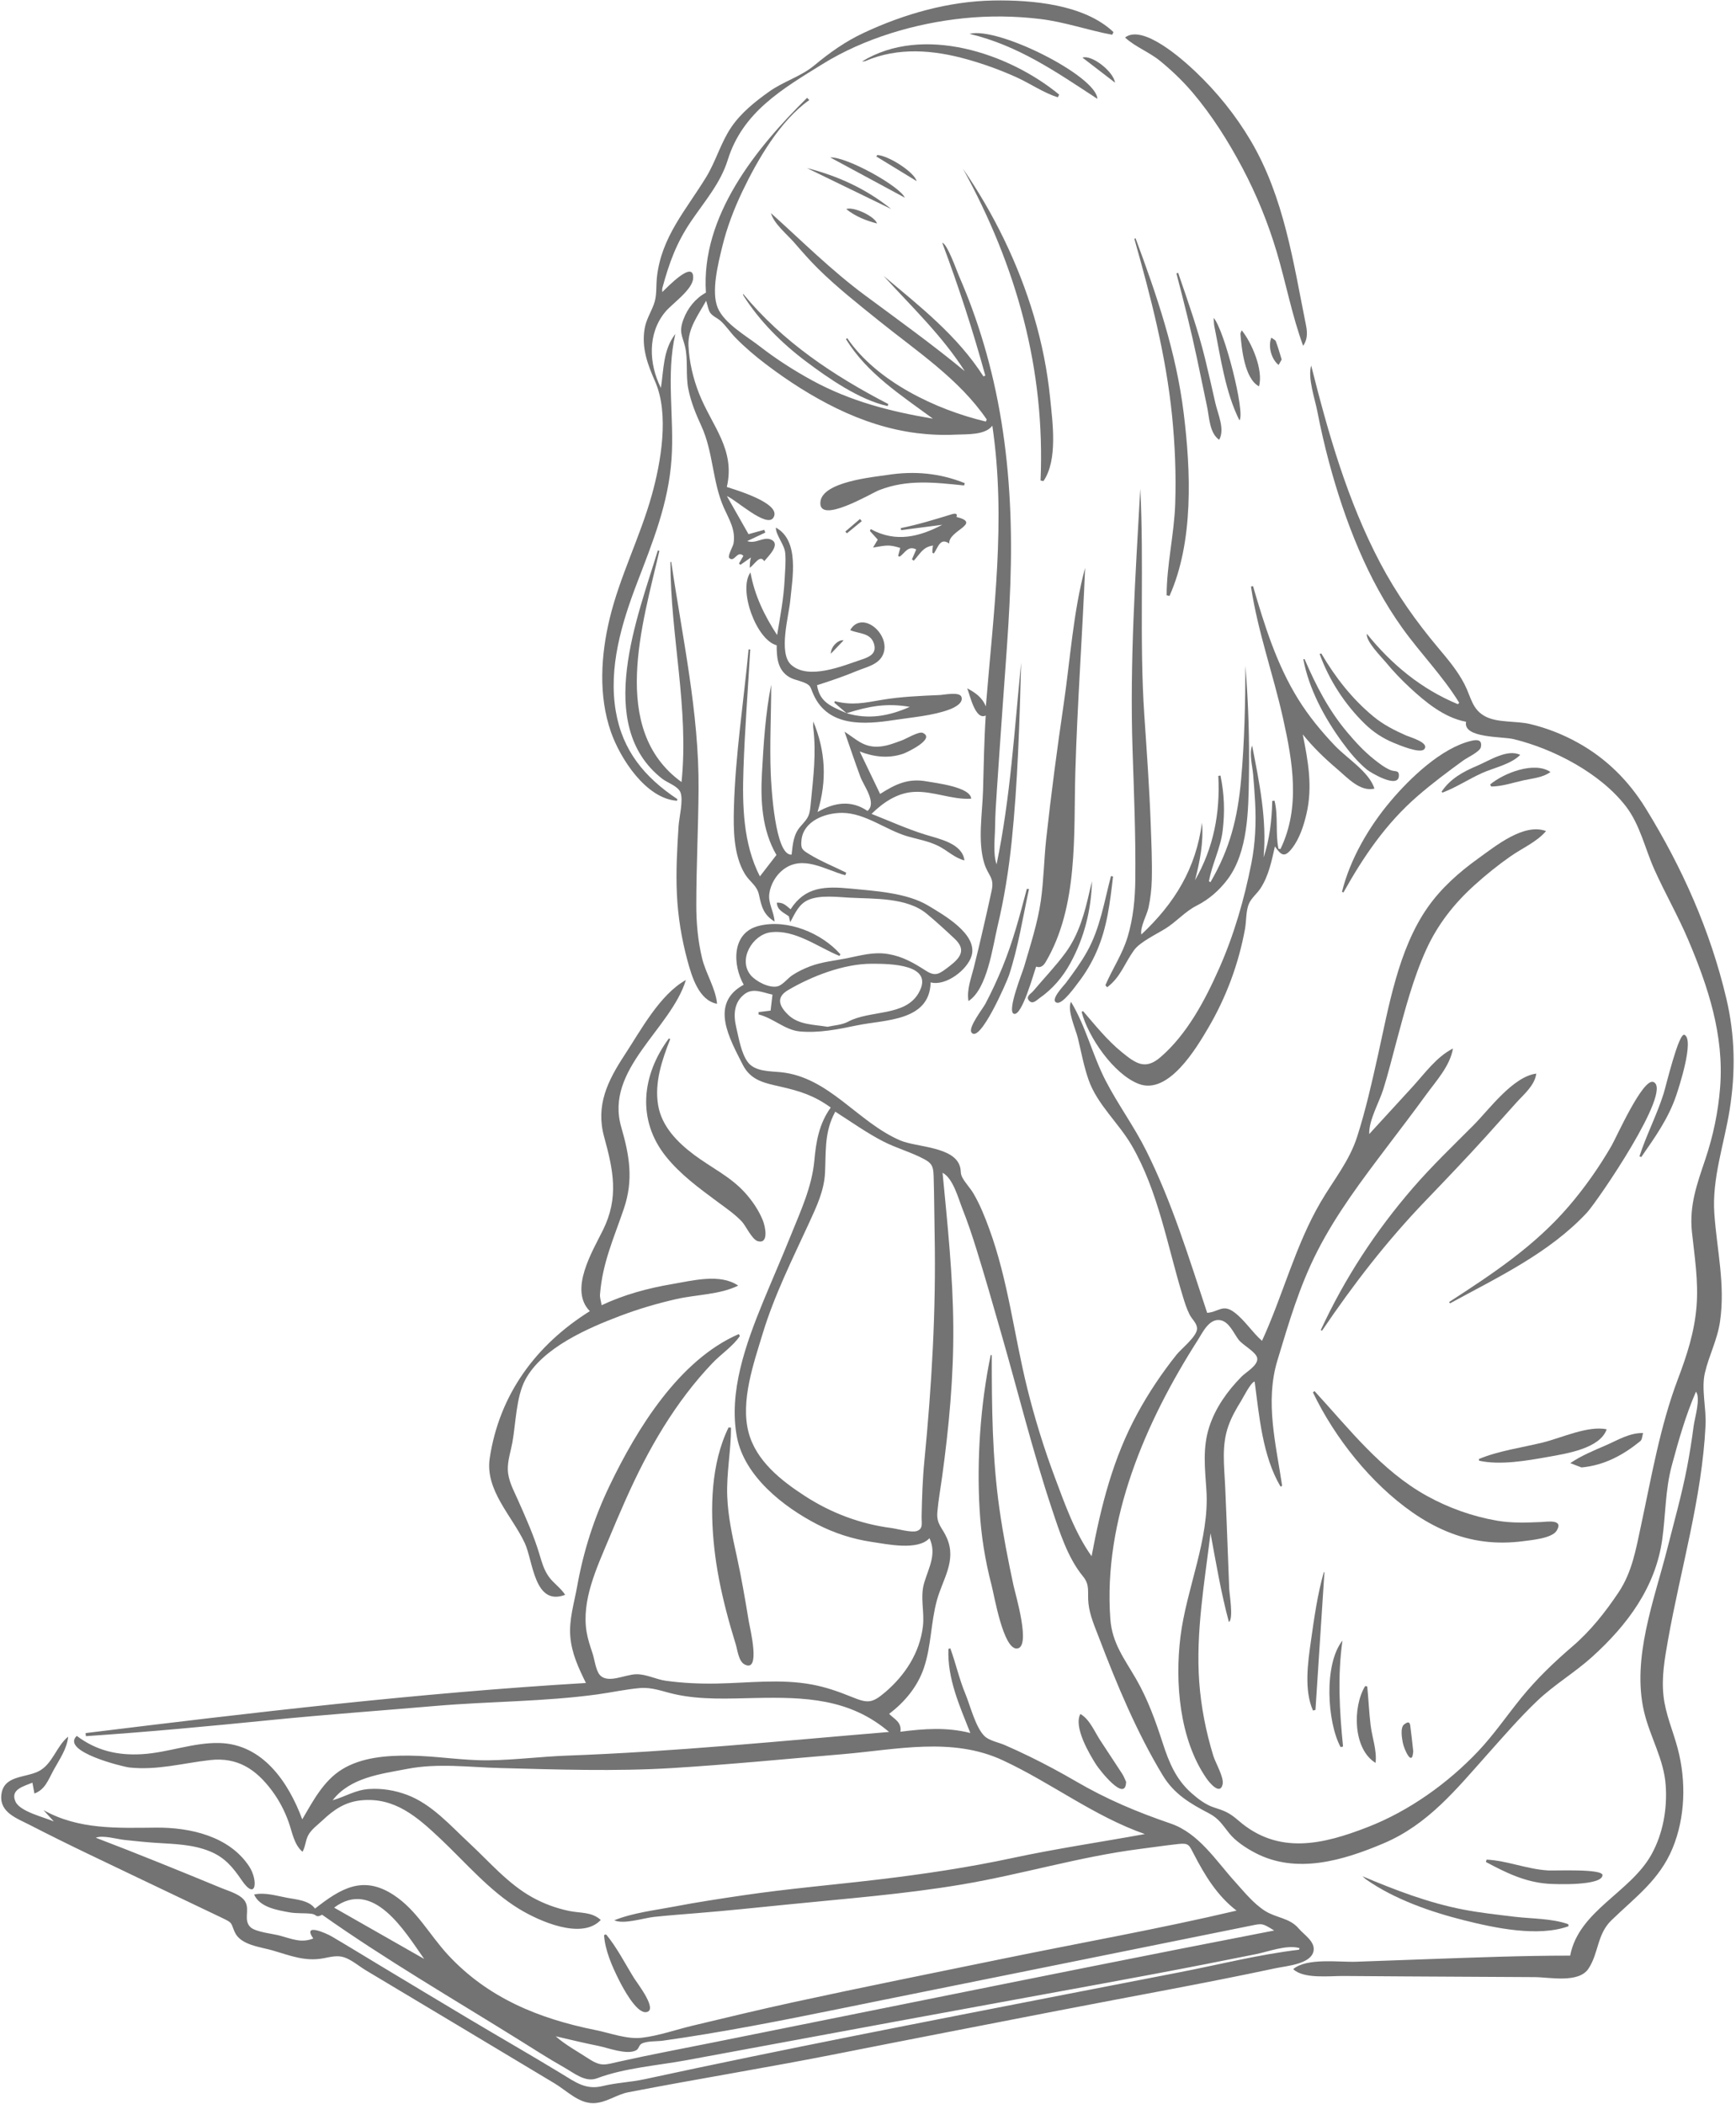 <?xml version="1.0" encoding="UTF-8" standalone="no"?><svg xmlns="http://www.w3.org/2000/svg" xmlns:xlink="http://www.w3.org/1999/xlink" fill="#737373" height="500.2" preserveAspectRatio="xMidYMid meet" version="1" viewBox="-0.3 -0.1 412.9 500.2" width="412.9" zoomAndPan="magnify"><g id="change1_1"><path d="M197.29,263.24c-3.88-2.8-7.14-3.86-11.8-4.93c-3.86-0.89-7.21-1.44-9.14-5.27c-3.1-6.15-8-14.52,0.24-19 c-2.63-4.63-2.98-12.37,3.61-14c6.79-1.68,14.93,1.7,19.39,6.77c-0.08,0.13-0.15,0.25-0.23,0.38c-5.05-2.04-10.59-6.37-16.39-5.61 c-4.29,0.56-7.82,6.48-4.71,10.2c1.23,1.47,4.4,3.13,6.39,2.64c1.18-0.29,2.44-1.94,3.47-2.62c1.35-0.89,2.81-1.59,4.32-2.16 c2.78-1.03,5.64-1.3,8.52-1.86c3.45-0.68,6.46-1.63,10.02-1.03c3.44,0.58,6.07,2.12,8.91,3.94c2.37,1.52,3.22,0.8,5.73-1.13 c2.71-2.09,3.83-3.93,1.12-6.47c-2.12-1.99-4.39-4.08-6.62-5.92c-4.76-3.94-12.58-3.51-18.4-3.83c-2.92-0.16-6.88-0.66-9.64,0.48 c-2.4,0.99-3.27,3.25-4.43,5.36c-0.18-0.78-0.28-1.25-0.32-1.41c-1.46-1.03-2.73-1.43-2.87-3.24c1.55-0.06,2.06,0.57,3.28,1.57 c3.46-5.39,8.21-5.5,14.23-4.92c5.79,0.56,13.45,1,18.5,4.05c3.58,2.16,11.77,6.74,10.33,11.88c-0.94,3.35-6.15,7.35-9.75,6.37 c-0.22,9.33-10.98,8.85-17.55,10.23c-4.41,0.93-9.08,1.86-13.62,1.43c-3.51-0.34-6.21-3.15-9.75-4.03c0-0.19-0.01-0.37-0.01-0.56 c0.97-0.12,1.94-0.24,2.86-0.35c0.14-1.21,0.3-2.55,0.45-3.8c-2.26-0.49-4.59-1.65-6.56-0.19c-2.7,1.99-2.74,5.12-2.04,8.05 c0.6,2.54,1.17,6.14,2.77,8.23c1.7,2.22,5.28,2.1,7.82,2.35c11.47,1.16,18.27,11.89,28.42,16.23c3.84,1.64,12.83,1.42,14.19,6.24 c0.33,1.15-0.01,1.54,0.6,2.64c0.72,1.3,1.86,2.46,2.62,3.76c1.53,2.62,2.67,5.46,3.71,8.3c4.53,12.33,5.93,25.36,9.08,38.04 c1.78,7.15,3.96,14.2,6.54,21.1c2.37,6.32,4.79,13.24,8.75,18.77c2.24-11.93,5.07-23.26,10.93-34c2.68-4.92,5.82-9.59,9.32-13.97 c1.06-1.33,4.73-4.21,4.83-6.06c0.07-1.28-1.21-2.32-1.75-3.38c-0.75-1.47-1.2-2.96-1.68-4.54c-3.64-11.92-5.8-24.84-12.11-35.72 c-3.1-5.34-8.2-9.72-10.26-15.6c-1.12-3.2-1.75-6.62-2.54-9.91c-0.51-2.11-2.63-6.66-1.64-8.64c3.57,5.93,5.07,12.58,8.21,18.69 c2.94,5.71,6.8,10.93,9.68,16.71c6.18,12.35,10.16,25.5,14.5,38.56c2.79-0.21,3.69-2.23,6.52-0.08c2.43,1.85,4.19,4.68,6.52,6.73 c4.99-10.84,7.9-22.64,13.96-33c3.1-5.3,6.8-9.68,8.69-15.59c1.99-6.22,3.43-12.6,4.85-18.96c2.62-11.72,4.87-25.48,11.9-35.5 c3.22-4.6,7.46-8.36,12-11.62c4.23-3.03,10.87-8.49,16.16-6.54c-2.25,2.63-5.64,4.04-8.48,6.03c-3,2.1-5.86,4.41-8.58,6.87 c-4.85,4.38-8.75,9.36-11.46,15.33c-3.11,6.86-5.03,14.29-6.99,21.55c-1.05,3.87-2,7.78-3.2,11.61c-0.99,3.17-3.45,7.31-3.35,10.66 c3.42-3.73,6.85-7.47,10.27-11.2c2.98-3.25,5.7-7.14,9.65-9.15c-0.72,4.2-3.96,7.65-6.45,11.08c-3,4.12-6.09,8.17-9.17,12.23 c-6.04,7.99-12.1,15.98-16.66,24.93c-4.27,8.37-6.78,17.02-9.49,25.98c-2.97,9.84-0.31,19.93,1.14,29.76 c-0.12,0.07-0.25,0.13-0.37,0.2c-4.3-7.24-5.08-16.82-6.17-24.99c-0.9,0.15-2.71,3.79-3.21,4.6c-1.17,1.87-2.26,3.8-3.01,5.89 c-1.69,4.68-1.01,9.54-0.79,14.4c0.25,5.49,0.45,10.98,0.66,16.47c0.1,2.61,0.2,5.23,0.3,7.84c0.05,1.36,1.06,7.24-0.07,7.98 c-1.87-6.94-3.05-14.01-4.37-21.12c-1.42,11.62-3.53,23.57-2.69,35.3c0.43,5.99,1.6,11.91,3.36,17.65 c0.48,1.58,2.56,5.09,2.21,6.73c-0.57,2.71-3.07-0.26-3.87-1.42c-6.42-9.31-7.5-22.81-6.16-33.65c1.42-11.48,6.94-23.24,6.17-34.84 c-0.34-5.15-0.95-10.08,0.69-15.09c1.49-4.56,4.33-8.52,7.67-11.91c1.02-1.04,4.04-2.71,3.72-4.42c-0.26-1.45-3.39-3.03-4.4-4.33 c-1.18-1.52-2.28-4.37-4.43-4.68c-2.63-0.38-4.11,2.88-5.27,4.7c-12.41,19.41-22.56,42.71-20.83,66.36 c0.42,5.76,3.36,9.47,6.13,14.27c2.76,4.78,4.64,10,6.33,15.23c1.48,4.57,3.14,8.62,6.82,11.88c1.53,1.35,3.38,2.79,5.33,3.41 c2.62,0.84,3.7,1.26,5.87,3.14c9.5,8.26,20.15,5.67,30.8,1.52c9.77-3.8,19.02-10.41,26.23-18.03c3.76-3.98,6.81-8.48,10.25-12.71 c3.67-4.51,7.78-8.44,12.18-12.22c4.3-3.69,7.81-8.14,10.95-12.84c3.22-4.82,4.12-10.25,5.32-15.83 c2.51-11.66,4.55-23.71,8.79-34.89c2.14-5.65,3.92-11.13,4.42-17.2c0.49-6.05-0.45-11.77-1.09-17.75 c-0.67-6.34,1.22-11.45,3.2-17.33c1.86-5.54,3.07-11.32,3.51-17.15c0.94-12.34-2.86-23.86-7.63-35.07 c-2.41-5.65-5.46-10.97-7.98-16.56c-2.23-4.94-3.42-10.66-6.75-15.02c-6.07-7.94-17.28-13.77-26.82-16.07 c-2.64-0.64-12.05-0.18-11.25-4.11c-5.24-0.99-9.68-4.69-13.48-8.22c-1.99-1.85-3.86-3.82-5.59-5.91 c-1.07-1.29-4.82-5.03-4.53-6.79c5.91,7.32,12.94,13.12,21.63,16.73c0.12-0.1,0.23-0.21,0.35-0.31 c-3.97-6.47-9.21-11.72-13.6-17.87c-4.13-5.78-7.51-12.07-10.3-18.6c-2.89-6.75-5.2-13.75-7.1-20.84 c-1.06-3.97-1.98-7.97-2.76-12.01c-0.58-3.02-2.32-7.86-1.46-10.88c4.05,16.1,8.63,32.17,16.41,46.93 c3.85,7.29,8.53,13.92,13.83,20.22c2.31,2.75,4.59,5.44,6.24,8.65c1.6,3.12,1.78,6.12,5.18,7.75c2.92,1.4,7.15,0.92,10.38,1.68 c4,0.95,7.85,2.47,11.44,4.47c6.75,3.76,12.04,9.03,16.08,15.58c8.69,14.09,15.37,29.07,19.18,45.21 c2.08,8.81,2.22,17.48,0.8,26.41c-1.31,8.23-4.25,16.38-3.65,24.78c0.62,8.7,2.62,16.76,1.36,25.56c-0.63,4.4-2.63,8.08-3.61,12.29 c-0.88,3.79,0.36,8.41,0.16,12.42c-0.84,17.3-5.91,34.08-8.93,51.08c-0.78,4.41-1.56,8.72-1.08,13.21 c0.47,4.44,2.28,8.36,3.4,12.63c2.02,7.66,1.81,16.31-1.24,23.68c-3.14,7.56-8.88,11.64-14.53,17.11 c-3.46,3.35-3.01,7.8-5.47,11.51c-2.33,3.52-9.21,2.03-12.81,2.01c-10.27-0.05-20.54-0.1-30.8-0.17c-4.88-0.03-9.75-0.06-14.63-0.1 c-3.28-0.03-9.52,0.76-11.98-1.63c3.22-2.75,10.92-1.61,15-1.76c5.75-0.21,11.51-0.42,17.26-0.62c11.21-0.4,22.4-0.83,33.61-0.83 c2.05-10.69,14.29-14.98,19.33-24.04c2.75-4.95,3.79-10.86,3.39-16.48c-0.44-6.23-3.73-11.47-5.14-17.46 c-3-12.75,2.46-26.68,5.57-38.97c1.6-6.32,3.38-12.61,4.62-19.01c0.64-3.3,1.16-6.63,1.6-9.97c0.26-1.99,1.71-6.56,0.55-8.17 c-2.45,5.65-4.11,11.5-5.72,17.45c-1.62,5.98-1.46,11.68-2.31,17.74c-1.61,11.37-8.31,20.33-16.68,27.89 c-4.14,3.74-8.97,6.57-13.02,10.42c-4.19,3.99-8.01,8.42-11.87,12.74c-7.45,8.35-14.13,16.68-24.69,21.16 c-9.59,4.07-20.75,7.43-30.58,2.25c-2.18-1.15-4.6-2.72-6.16-4.66c-1.64-2.03-2.43-3.49-4.85-4.75c-4.45-2.32-8.26-4.56-10.94-9 c-6.17-10.19-10.94-21.63-15.17-32.74c-1.01-2.65-2.19-5.27-2.5-8.11c-0.31-2.82,0.45-4.34-1.33-6.5 c-3.62-4.42-5.54-10.52-7.34-15.91c-4.61-13.81-8.11-28.04-12.14-42.03c-1.93-6.71-3.84-13.43-5.92-20.09 c-0.99-3.16-2.04-6.29-3.26-9.36c-0.98-2.47-2.2-7.22-4.71-8.54c1.16,12.2,2.47,24.37,2.55,36.64c0.08,11.98-1.03,23.8-2.66,35.66 c-0.38,2.77-0.89,5.56-1.13,8.34c-0.26,3,1.18,3.64,2.31,6.32c2.26,5.36-1.03,9.64-2.42,14.69c-1.45,5.27-1.34,10.93-3.1,16.1 c-1.51,4.44-4.55,8.1-8.26,10.9c1.09,1.19,3.04,1.91,2.68,4.26c5.59-0.73,11.07-1.12,16.63,0.3c-2.61-6.61-5.48-12.93-5.21-20 c0.15-0.04,0.3-0.08,0.45-0.13c1.32,3.61,2.12,7.32,3.61,10.9c1.15,2.77,2.4,7.95,4.56,10c1.11,1.06,3.33,1.47,4.72,2.07 c2.02,0.87,4.01,1.8,5.98,2.76c3.73,1.82,7.38,3.78,10.97,5.87c7.39,4.31,14.52,7.3,22.58,10.06c6.69,2.3,10.73,8.8,15.28,13.82 c2.18,2.41,4.38,5.18,7.14,6.94c2.68,1.71,5.84,1.64,8,4.17c1.28,1.51,3.96,3.12,3.56,5.34c-0.58,3.17-6.43,3.57-9,4.12 c-17.16,3.66-34.46,6.73-51.69,10.08c-17.42,3.39-34.84,6.75-52.25,10.2c-16.65,3.31-33.41,6-50.06,9.22 c-2.87,0.56-5.31,2.55-8.3,2.59c-3.49,0.05-6.37-2.99-9.22-4.7c-7.47-4.48-14.93-8.96-22.4-13.43 c-7.47-4.47-14.94-8.94-22.42-13.41c-1.61-0.96-3.5-2.59-5.28-3.15c-1.67-0.53-3.27-0.05-4.96,0.26c-4.35,0.78-7.8-0.65-12-1.88 c-2.92-0.85-7.63-1.26-9.01-4.35c-1.01-2.26-0.38-2.13-2.98-3.37c-2.04-0.98-4.09-1.96-6.14-2.93 c-8.64-4.13-17.29-8.23-25.92-12.38c-4.62-2.22-9.21-4.49-13.76-6.83c-2.98-1.54-7.09-2.91-6.73-7c0.42-4.76,5.47-4.12,8.75-5.68 c3.42-1.62,4.31-6.01,7.15-8.29c-0.26,2.88-2.08,5.42-3.46,7.94c-1.29,2.36-2,4.62-4.56,5.58c-0.15-0.78-0.29-1.57-0.48-2.58 c-2.02,0.86-5.4,1.59-4,4.55c1.12,2.36,6.83,3.67,9.09,4.67c-0.94-1.03-1.7-1.86-2.45-2.69c8.38,4.68,17.52,4.24,26.78,4.16 c8.1-0.07,17.45,2.04,22.16,9.26c2.12,3.25,1.7,8.39-1.84,3.19c-2.08-3.05-4-5.37-7.52-6.81c-4.02-1.65-8.38-1.74-12.65-2.01 c-2.58-0.16-5.14-0.44-7.71-0.71c-1.71-0.18-5.1-1.19-6.79-0.52c10.04,3.83,20.01,7.89,29.94,11.99c1.75,0.72,4.7,1.51,5.66,3.3 c1.04,1.94-0.54,4.37,1.22,6c1.26,1.16,5.36,1.54,7.04,2.01c2.89,0.79,5.05,1.78,7.87,0.66c-2.67-3.82,3.05-1.27,4.4-0.48 c3.73,2.19,7.42,4.46,11.13,6.69c7.2,4.33,14.39,8.67,21.61,12.97c7.26,4.33,14.59,8.52,21.81,12.91c3.41,2.07,5.86,3.99,9.91,2.99 c3.15-0.78,6.58-0.9,9.93-1.62c33.29-7.2,66.73-13.64,100.15-20.17c9-1.76,18.01-3.51,27.01-5.24c9.43-1.82,18.97-4.26,28.5-5.38 c0.05-0.13,0.09-0.26,0.14-0.38c-3.02-0.88-7.36,0.83-10.42,1.44c-4.05,0.8-8.11,1.61-12.16,2.41c-8.1,1.59-16.22,3.09-24.34,4.59 c-16.52,3.04-33.05,6.04-49.57,9.09c-16.45,3.04-32.9,6.09-49.35,9.12c-6.96,1.28-14.71,1.83-21.24,4.29 c-2.81,1.06-5.42-1.21-7.92-2.62c-3.67-2.07-7.21-4.36-10.79-6.59c-15.63-9.73-31.66-19.05-46.7-29.67 c-1.6,0.85-1.15-0.06-2.54-0.23c-1.75-0.21-3.5-0.02-5.29-0.35c-3.04-0.55-7.01-1.23-8.34-4.23c2.57-0.56,5.28,0.3,7.84,0.78 c2.14,0.4,5.25,0.6,6.64,2.57c6.1-4.77,11.4-8.04,18.73-3.22c5.54,3.64,8.49,9.46,12.9,14.22c9.49,10.25,21.63,15.18,35.08,17.88 c3.46,0.69,7.46,2.24,11,1.83c4.04-0.46,8.21-1.95,12.17-2.89c7.94-1.9,15.88-3.81,23.86-5.55c16.57-3.6,33.21-6.93,49.82-10.34 c18.52-3.8,37.23-7.11,55.63-11.45c-4.57-3.49-7.53-8.35-10.13-13.38c-1.13-2.18-1.21-2.72-3.59-2.47 c-3.09,0.33-6.19,0.8-9.28,1.19c-14.35,1.84-28.08,6.04-42.3,8.44c-13.86,2.34-27.93,3.39-41.91,4.81 c-6.99,0.71-13.98,1.43-20.99,2c-3.47,0.28-6.93,0.54-10.39,0.91c-2.4,0.25-7.19,1.84-9.41,0.8c4.43-1.79,9.61-2.37,14.3-3.27 c5.38-1.03,10.8-1.85,16.22-2.65c10.7-1.58,21.44-2.49,32.17-3.76c10.75-1.27,21.48-2.87,32.07-5.14 c10.45-2.24,20.92-3.77,31.43-5.68c-12.09-4.23-22.26-12.19-33.81-17.55c-12.03-5.59-25.28-2.53-38-1.45 c-13.56,1.14-27.11,2.48-40.7,3.31c-13.49,0.82-27.34,0.34-40.85-0.01c-7.4-0.19-14.72-1.21-22.07,0.2 c-6.29,1.21-13.58,2.04-17.75,7.46c3.02-0.85,5.37-2.45,8.65-2.67c3.06-0.21,6.17,0.31,9.03,1.38c5.9,2.21,10.33,7.32,14.85,11.51 c4.79,4.45,9.16,9.64,14.94,12.85c2.71,1.51,5.65,2.59,8.68,3.23c2.85,0.6,5.4,0.17,7.62,2.16c-4.52,4.84-14.74,0.24-19.45-2.64 c-7.07-4.32-12.77-11.09-18.76-16.73c-5.43-5.11-10.81-9.87-18.79-9.07c-3.79,0.38-6.47,2.2-9.18,4.76 c-1.09,1.03-2.62,2.13-3.36,3.47c-0.74,1.34-0.64,2.67-1.4,4c-2.05-1.76-2.41-4.59-3.3-7.07c-0.96-2.68-2.27-5.19-3.98-7.48 c-3.82-5.11-8.2-7.99-14.74-7.25c-6.5,0.74-12.54,2.47-19.17,1.76c-1.43-0.15-16.4-3.8-12.5-7.51c4.68,3.52,9.74,4.7,15.6,4.34 c6.15-0.38,12.12-2.79,18.29-2.65c10.35,0.24,16.48,9.35,19.74,18.15c2.56-4.35,5.07-9.21,9.52-11.92 c4.68-2.85,10.59-3.27,15.93-3.23c6.35,0.05,12.61,1.2,18.96,1.11c6.19-0.08,12.34-0.88,18.52-1.11c25.62-0.93,51.1-3.5,76.64-5.63 c-9.38-7.99-20.06-8.31-31.8-8.07c-6.41,0.13-12.94,0.49-19.24-0.92c-2.83-0.63-5.3-1.7-8.25-1.44c-3.34,0.29-6.68,1.03-10,1.49 c-12.79,1.76-25.67,1.65-38.52,2.75c-12.9,1.11-25.84,2.03-38.72,3.31c-14.84,1.48-29.61,2.88-44.5,3.88 c-0.02-0.24-0.05-0.48-0.07-0.73c39.64-4.87,79.11-9.54,119-11.91c-1.74-3.55-3.38-7-3.71-11.01c-0.34-4.09,0.9-7.9,1.61-11.88 c1.51-8.45,4.03-16.34,7.76-24.09c6.45-13.41,16.49-29.83,30.7-35.98c0.09,0.15,0.17,0.3,0.26,0.45c-1.62,2.43-4.51,4.32-6.54,6.46 c-2.17,2.28-4.21,4.68-6.12,7.19c-3.93,5.15-7.31,10.71-10.29,16.46c-3.06,5.92-5.67,12.05-8.24,18.19 c-2.84,6.8-6.51,14.52-5.27,22.06c0.29,1.75,0.86,3.43,1.42,5.11c0.47,1.42,0.76,4.03,1.72,5.12c1.91,2.17,5.95-0.11,8.68-0.16 c2.4-0.04,4.67,1.23,7.09,1.56c4.04,0.55,8.09,0.73,12.16,0.65c7.53-0.14,15.02-1.15,22.5,0.23c3.27,0.6,6.33,1.67,9.41,2.92 c3.84,1.56,4.85,1.62,8.03-1.08c4.74-4.04,8.22-9.37,8.98-15.65c0.43-3.57-0.74-6.91,0.33-10.45c1.09-3.61,2.99-6.76,1.23-10.53 c-2.78,3.03-10.16,1.41-13.76,0.88c-4.52-0.67-8.91-2.09-12.97-4.19c-7.99-4.13-17.23-11.37-19.04-20.64 c-2.1-10.74,2.15-22.37,6.16-32.17c2.18-5.3,4.49-10.55,6.63-15.87c2.34-5.8,5.02-11.52,5.6-17.81 C193.79,271.39,194.5,267.1,197.29,263.24z M198.36,264.22c-0.19,0.39-0.36,0.71-0.52,1.05c-2.05,4.42-1.68,8.75-1.91,13.45 c-0.21,4.35-2.04,8.12-3.82,12.01c-3.95,8.59-8.23,17.12-10.99,26.2c-2.16,7.11-5.32,16.07-3.39,23.49 c1.77,6.83,7.79,11.55,13.45,15.21c6.23,4.03,13.17,6.64,20.54,7.59c1.32,0.17,4.75,1.15,6.02,0.72c1.59-0.55,1.13-1.8,1.16-3.51 c0.09-4.41,0.23-8.79,0.66-13.18c1.76-18.03,2.79-35.75,2.44-53.87c-0.09-4.49-0.09-8.99-0.23-13.48 c-0.07-2.27-0.13-3.24-2.16-4.34c-3.11-1.69-6.68-2.64-9.85-4.27C205.79,269.24,202.13,266.62,198.36,264.22z M302.76,458.92 c-2.8-1.73-2.8-1.71-5.4-1.18c-29,5.89-58.02,11.7-87.03,17.57c-14.15,2.86-28.28,5.84-42.52,8.2c-3.49,0.58-6.98,1.12-10.49,1.61 c-1.38,0.19-3.8,0.04-5.02,0.71c-0.66,0.36-0.62,1.22-1.33,1.59c-2.2,1.14-6.67-0.61-8.92-1.06c-3.41-0.68-6.79-1.5-10.18-2.29 c2.28,2.03,5.16,3.58,7.71,5.25c3.17,2.08,3.94,1.53,7.65,0.71c7.49-1.67,15.05-3.07,22.58-4.59c14.75-2.97,29.51-5.94,44.26-8.9 C243.63,470.6,273.18,464.64,302.76,458.92z M196.52,244.04c1.53-0.35,3.42-0.42,4.91-1.22c5.23-2.81,13.55-1.17,16.77-6.83 c3.91-6.87-6.85-6.94-11.18-6.94c-6.61,0-14.23,2.94-19.88,6.27c-2.8,1.65-2.27,3.66,0.02,5.87 C189.66,243.61,193.32,243.5,196.52,244.04z M79.17,453.48c7.07,4.02,14.09,8.02,21.42,12.2C96,459.17,88.51,446.48,79.17,453.48z"/><path d="M167.65,71.41c-1.88,3.43-4.37,6.55-4.2,10.64c0.16,3.86,1.11,7.86,2.53,11.45c3.04,7.69,8.68,13.25,6.59,22.19 c1.73,0.59,13.31,3.89,11.06,7.32c-1.63,2.49-8.95-4.35-11.04-5.15c1.69,2.98,3.38,5.96,5.14,9.05c1.08-0.3,2.41-0.67,3.74-1.04 c0.08,0.22,0.16,0.44,0.25,0.66c-1.28,0.6-2.57,1.2-4.3,2.02c2.01,0.76,3.83-1.11,5.61-0.37c2.54,1.05-0.65,4.02-1.56,5.15 c-1.04-1.66-2.28,0.8-3.45,1.57c0.02-0.88,0.03-1.62,0.29-2.45c-0.97,0.68-1.74,1.21-2.51,1.75c-0.11-0.11-0.23-0.21-0.34-0.32 c0.35-0.6,0.69-1.19,1.05-1.82c-1.49-1.43-2.12,1.69-3.35,0.53c-0.48-0.46,0.89-2.82,0.99-3.39c0.59-3.31-1.03-5.74-2.3-8.61 c-2.72-6.13-2.49-13.21-5.34-19.41c-1.33-2.9-2.49-5.71-3.11-8.86c-0.64-3.25-0.01-6.99-0.79-10.11c-0.63-2.51-1.48-3.36-0.36-6.37 c1.01-2.69,2.84-4.99,5.35-6.36c-1.22-18.17,11.92-34.35,24.05-46.31c0.18,0.17,0.36,0.35,0.54,0.52 c-6.9,4.83-12.32,14.2-15.89,21.66c-2.02,4.22-3.72,8.67-4.82,13.22c-0.95,3.91-2.68,10.65-1.08,14.51 c1.54,3.73,6.9,6.76,9.98,9.15c3.92,3.04,8.11,5.73,12.46,8.11c9.17,4.99,18.54,7.38,28.75,9.11c-7.59-5.6-15.62-10.7-20.68-18.9 c0.09-0.09,0.19-0.18,0.28-0.27c7.06,10.38,21.2,17.06,32.98,19.85c0.07-0.16,0.14-0.33,0.22-0.49 c-6.59-9.66-16.75-16.3-25.73-23.54c-4.89-3.94-9.89-7.88-14.36-12.29c-2-1.97-3.84-4.09-5.68-6.21c-1.69-1.95-4.87-4.51-5.55-7.02 c7.42,6.66,14.28,13.55,22.34,19.52c8.02,5.93,16.05,11.71,23.75,18.05c-5.38-8.45-12.61-15.3-19.32-22.66 c8.64,7.25,17.57,14.22,23.77,23.91c0.15-0.07,0.29-0.14,0.44-0.2c-2.97-10.77-6.33-21.11-10.24-31.57 c1.16,0.15,3.51,6.81,3.96,7.84c1.14,2.62,2.21,5.28,3.19,7.97c2.04,5.6,3.72,11.32,5.05,17.13c2.89,12.61,4.09,25.55,4.15,38.47 c0.07,12.88-1.07,25.74-1.97,38.59c-0.47,6.67-0.94,13.35-1.38,20.02c-0.2,2.98-0.41,5.95-0.44,8.93 c-0.03,2.71-0.53,6.26,0.36,8.84c3.3-15.84,4.23-31.96,5.85-48c-0.4,14.24-0.8,28.48-2.27,42.66c-0.7,6.75-1.78,13.47-3.35,20.08 c-1.17,4.91-2.44,14.89-6.91,17.76c-0.45-2.66,0.59-5.29,1.25-7.89c0.78-3.1,1.52-6.2,2.23-9.31c0.69-3.03,1.4-6.07,2.04-9.11 c0.66-3.14-0.85-3.45-1.77-6.44c-1.61-5.24-0.44-11.9-0.29-17.3c0.17-5.94,0.25-11.9,0.64-17.84c-2.49,1.23-3.77-4.94-4.4-6.46 c1.71,0.91,3.53,2.06,4.43,4.3c1.78-22.17,4.87-44.26,1.54-66.76c-1.69,2.31-6.14,2.01-8.67,2.13c-3.09,0.15-6.18,0.03-9.25-0.35 c-6.67-0.84-13.1-2.96-19.13-5.9c-5.9-2.87-11.51-6.48-16.74-10.44c-2.58-1.96-5.06-4.05-7.32-6.37c-1.2-1.23-2.21-2.78-3.46-3.93 c-0.76-0.7-1.89-1.11-2.51-1.95C168.14,73.59,168.05,72.62,167.65,71.41z"/><path d="M157.22,69.34c1.05-0.99,7.62-7.92,7.34-3.25c-0.17,2.73-5,6.01-6.62,7.96c-4.27,5.14-3.93,12.34-1.05,18.09 c0.7-4.44,0.5-9.04,3.44-12.84c-2.26,9.77-0.22,19.88-0.91,29.77c-0.73,10.55-4.47,19.69-8.2,29.44 c-3.68,9.61-6.82,20.11-5.06,30.49c1.6,9.43,6.89,15.75,14.65,20.91c-0.03,0.13-0.05,0.26-0.08,0.39 c-7.4-0.49-13.55-10.1-15.74-16.41c-2.98-8.59-2.38-18.22-0.28-26.93c2.42-10.03,7.2-19.3,9.98-29.21 c2.22-7.89,4.23-19.39,0.83-27.13c-1.78-4.04-3.25-7.98-2.51-12.5c0.35-2.15,1.41-3.78,2.18-5.79c0.81-2.12,0.51-4.3,0.76-6.55 c1.05-9.56,6.95-15.97,11.74-23.82c2.3-3.78,3.46-8.16,5.94-11.81c2.31-3.41,5.68-6.1,9.01-8.47c3.39-2.41,7.57-3.6,10.69-6.19 c3.71-3.08,7.38-5.7,11.77-7.76c9.6-4.5,20.19-7.52,30.84-7.71c9.19-0.16,21.65,0.91,28.59,7.51c-0.1,0.21-0.2,0.43-0.3,0.64 c-5.77-1.08-11.25-3.04-17.11-3.75c-6.04-0.73-12.15-0.8-18.2-0.18c-11.5,1.18-23.65,4.75-33.53,10.86 c-9.69,5.99-19.08,11.48-22.6,22.83c-1.72,5.53-5.46,9.79-8.67,14.51c-3.56,5.23-5.25,9.95-6.89,15.98 C157.17,68.65,157.22,68.92,157.22,69.34z"/><path d="M142.8,310.24c5.3-2.5,10.98-4.04,16.75-5.02c4.89-0.83,11.44-2.58,15.72,0.36c-4.33,2.15-9.91,2.12-14.66,3.19 c-4.53,1.03-9.01,2.34-13.36,3.99c-7.62,2.88-18.6,7.58-22.65,15.27c-2.14,4.08-2.22,10.32-3.03,14.83 c-0.39,2.14-1.19,4.46-1.08,6.65c0.12,2.49,1.38,4.75,2.37,6.98c1.92,4.32,3.85,8.61,5.2,13.15c0.53,1.8,1.03,3.52,2.12,5.08 c1.16,1.66,2.85,2.68,3.94,4.38c-7.38,2.8-7.61-8.06-9.61-12.32c-3.04-6.48-9.48-12.56-8.33-20.18 c2.3-15.18,11.01-26.93,23.81-34.95c-5-5.05,0.6-14.18,3.13-19.29c3.83-7.75,2.44-14.24,0.27-22.15 c-2.05-7.49,0.82-13.29,4.86-19.46c3.85-5.85,8.35-14.36,14.59-17.84c-3.61,11.73-19.35,21.21-15.39,34.94 c1.96,6.79,2.98,12.55,0.62,19.48c-2.37,6.98-5.07,12.8-5.66,20.32C142.34,308.43,142.63,309.23,142.8,310.24z"/><path d="M297.72,139.25c2.74,9.34,5.6,18.61,10.78,26.94c2.48,3.99,5.47,7.62,8.71,11.02c2.89,3.03,8.12,6.2,9.4,10.2 c-3.4,0.81-6.37-2.53-8.84-4.63c-2.97-2.52-5.79-5.23-8.22-8.27c1.28,6.34,2.39,12.47,0.89,18.9c-0.64,2.77-1.66,5.93-3.45,8.21 c-1.77,2.26-2.53,1.7-4.06-0.46c-0.77,3.41-1.45,6.88-3.37,9.88c-0.85,1.33-2.23,2.35-2.83,3.79c-0.71,1.7-0.58,4.14-0.91,5.95 c-1.52,8.3-4.48,16.28-8.76,23.55c-2.85,4.85-9.45,15.96-16.49,13.3c-5.96-2.26-12.08-11.18-13.61-17.14 c0.11-0.06,0.23-0.12,0.34-0.18c2.92,3.39,5.7,6.89,9.18,9.73c3.35,2.73,5.6,4.35,9.22,1.24c6.33-5.44,10.62-13.55,13.96-21.09 c3.54-7.98,5.99-16.48,7.68-25.04c0.94-4.79,1.14-9.57,0.89-14.44c-0.11-2.23-0.3-4.47-0.48-6.7c-0.16-1.9-0.98-4.98-0.24-6.84 c1.72,8.78,3.54,17.54,2.73,26.6c1.45-4.36,1.95-8.86,2.06-13.43c0.18-0.02,0.36-0.05,0.54-0.07c0.93,3.8,0.17,7.63,0.94,11.45 c0.16,0.02,0.32,0.04,0.48,0.05c4.77-9.9,2.91-20.74,0.61-31.05c-2.33-10.48-6.03-20.7-7.63-31.34 C297.39,139.34,297.56,139.29,297.72,139.25z"/><path d="M262.61,234.17c1.67-3.94,4.05-7.35,5.3-11.53c1.33-4.46,1.77-9.03,1.82-13.66c0.11-10.29-0.32-20.6-0.66-30.88 c-0.69-20.71,0.69-41.32,1.84-62c0.92,17.93-0.25,35.9,0.96,53.84c0.58,8.64,1.21,17.26,1.52,25.91c0.16,4.39,0.37,8.82,0.26,13.21 c-0.05,2.22-0.31,4.42-0.77,6.6c-0.38,1.8-2.07,4.69-1.71,6.43c7.92-7.42,12.98-15.68,14.42-26.59c0.4,4.69-0.5,9.2-1.66,13.69 c4.42-7.69,6.01-16.01,5.54-24.81c0.17-0.02,0.34-0.05,0.51-0.07c0.93,4.38,1.06,8.6,0.53,13.07c-0.51,4.26-2.55,7.98-3.27,12.07 c0.12,0.07,0.24,0.14,0.36,0.21c4.65-7.97,6.49-15.32,7.3-24.5c0.8-8.95,0.99-17.95,1.02-26.93c0.71,8.86,0.98,17.71,0.83,26.6 c-0.12,7.72-0.22,17.62-5.03,24.09c-1.99,2.67-4.5,4.85-7.43,6.33c-2.73,1.38-4.74,3.78-7.38,5.43c-2.21,1.38-6.07,3.19-7.48,5.14 c-2.27,3.13-3.2,6.43-6.4,8.82C262.91,234.48,262.76,234.32,262.61,234.17z"/><path d="M193.13,171.45c2.89,6.95,3.34,13.99,1.02,21.52c4.16-2.37,8.1-2.83,11.88-0.25c2.28-1.93-0.88-5.93-1.69-8.11 c-1.32-3.56-2.52-7.16-3.77-10.74c2.95,1.91,4.7,3.94,8.59,3.52c1.78-0.19,3.5-0.88,5.17-1.5c0.85-0.31,3.92-2.12,4.8-1.75 c3.21,1.36-3.59,4.62-4.61,4.98c-3.45,1.18-7,0.77-10.34-0.54c1.68,3.51,3.28,6.83,4.85,10.1c3.61-2.3,6.65-3.79,11.06-2.99 c2.06,0.38,10.47,1.32,10.6,4.12c-4.55,0.3-9.08-1.89-13.68-1.61c-3.95,0.24-7.28,2.53-10.02,5.22c4.23,1.66,8.42,3.57,12.76,4.92 c3.38,1.05,8.82,2.08,9.34,6.14c-2.36-0.58-4.08-2.39-6.28-3.47c-2.37-1.16-4.78-1.53-7.29-2.26c-5.07-1.48-10.03-5.53-15.47-5.57 c-4.11-0.03-9.25,1.94-9.72,6.44c-0.22,2.12,0.17,2.35,1.84,3.38c2.75,1.69,5.92,2.96,8.81,4.4c-0.08,0.2-0.16,0.41-0.24,0.61 c-4.78-1.28-10.07-4.94-14.76-1.34c-1.73,1.33-2.96,3.46-3.29,5.61c-0.37,2.38,1.11,4.36,1.24,6.74c-2.58-1.58-3.1-3.47-3.7-6.33 c-0.47-2.28-2.16-3.01-3.37-5c-2.72-4.49-2.74-10.68-2.6-15.73c0.34-12.57,2.31-25.16,3.49-37.66c0.13,0.01,0.26,0.02,0.39,0.03 c-0.53,9.47-1.29,18.95-1.61,28.43c-0.29,8.59-0.1,17.74,3.91,25.52c1.31-1.7,2.57-3.33,3.93-5.09 c-3.44-5.93-3.81-12.85-3.44-19.53c0.38-6.89,0.83-14.19,2.2-20.96c0,7.05-0.39,14.12-0.11,21.17c0.12,3.04,1.02,19.6,4.96,19.24 c0.28-2.44,0.41-4.79,2.12-6.71c2.02-2.28,2.15-2.46,2.46-5.72c0.59-6.12,1.31-11.6,0.57-17.79 C193.08,172.42,193.13,171.93,193.13,171.45z"/><path d="M159.35,133.48c2.63,17.9,6.63,35.87,6.5,54.02c-0.06,9.16-0.53,18.31-0.54,27.48c-0.01,4.29,0.37,8.51,1.36,12.69 c0.87,3.67,3.25,7.21,3.58,10.9c-4.33-0.76-6.02-6.51-7.04-10.27c-1.39-5.14-2.26-10.42-2.51-15.74 c-0.26-5.43,0.05-10.87,0.4-16.29c0.14-2.06,1.18-6.11,0.44-7.98c-0.6-1.49-3.11-2.26-4.38-3.26c-16.21-12.69-5.74-38.59-1-54.25 c0.12,0.03,0.24,0.07,0.37,0.1c-3.9,17.09-12.07,42.44,5.27,54.97c1.8-17.58-2.64-34.8-2.64-52.3 C159.22,133.52,159.28,133.5,159.35,133.48z"/><path d="M246.14,229.73c-0.56,1.49-3.4,11.97-5.32,11.21c-1.65-0.65,2.03-9.73,2.45-11.16c1.51-5.18,3.24-10.44,4-15.79 c0.68-4.84,0.74-9.79,1.27-14.65c1.17-10.68,2.58-21.31,4.14-31.94c1.57-10.69,2.29-22.08,5.11-32.5 c-0.66,16.24-1.86,32.45-2.33,48.69c-0.42,14.75,0.77,31.83-7.07,45.08C247.86,229.55,247.16,230.12,246.14,229.73z"/><path d="M309.65,82.14c-2.66-7.24-4.08-14.9-6.28-22.3c-2.06-6.91-4.78-13.61-8.15-19.98c-3.35-6.33-7.27-12.55-11.92-18.02 c-2.31-2.71-4.9-5.18-7.66-7.44c-2.57-2.11-5.99-3.38-8.35-5.58c4.23-3.28,13.77,5.29,16.76,8.13c5.1,4.84,9.55,10.35,13.13,16.41 c7.94,13.45,10.12,28.87,13.16,43.95C310.77,79.49,310.51,80.83,309.65,82.14z"/><path d="M201.05,169.48c-0.97-0.84-1.94-1.67-2.92-2.51c0.04-0.12,0.08-0.23,0.12-0.35c4.2,1.05,6.97,0.41,11.19-0.31 c4.54-0.77,9.18-0.95,13.77-1.15c0.98-0.04,4.68-0.83,5.15,0.41c0.57,1.52-1.72,2.6-2.77,3c-4.04,1.52-9.01,1.88-13.27,2.54 c-6.96,1.07-15.58,1.7-19.09-5.96c-0.88-1.92-0.55-2.29-2.51-3.05c-1.31-0.51-2.62-0.65-3.79-1.53c-2.34-1.75-2.5-4.53-2.5-7.24 c-4.83-1.23-9.22-13.24-6.23-17.32c0.96,5.43,3.29,10.23,6.33,14.89c0.75-4.45,1.58-8.8,1.8-13.32c0.1-2.04,0.32-4.17,0.13-6.21 c-0.18-1.99-2.28-4.29-2.22-6.02c5.7,3.11,3.91,12.1,3.42,17.34c-0.33,3.59-2.88,12.47,0.19,15.26c4.14,3.77,12.48,0.2,16.79-1.23 c1.87-0.62,3.64-1.41,2.93-3.75c-0.82-2.7-3.69-2.34-5.66-3.25c2.94-4.98,9.95,1.28,7.76,5.93c-1.1,2.32-3.89,2.85-6.05,3.74 c-3.17,1.31-6.32,2.4-9.59,3.43C194.66,167.01,197.55,167.88,201.05,169.48c5.12,1.54,10.01,0.73,15.04-1.51 C210.47,167.02,206.41,167.82,201.05,169.48z"/><path d="M312.34,330.65c8.29,9.01,15.87,18.93,26.77,24.95c5.18,2.86,10.86,4.88,16.69,5.88c3.47,0.59,6.88,0.46,10.39,0.32 c1.42-0.06,5.53-0.78,3.74,2.07c-1.15,1.83-6.09,2.22-7.89,2.47c-3.09,0.41-6.26,0.46-9.35,0.07c-6.24-0.78-11.91-3.33-17.04-6.9 c-9.87-6.87-18.47-17.7-23.67-28.53C312.1,330.86,312.22,330.75,312.34,330.65z"/><path d="M235.59,322.11c0,12.32,0.09,24.38,1.83,36.62c0.86,6.06,2.03,12.05,3.31,18.03c0.5,2.33,4.32,15,0.8,15.11 c-3.23,0.1-5.34-12.58-6-15.09c-1.53-5.85-2.48-11.82-2.83-17.86c-0.71-11.98,0.19-25.07,2.63-36.83 C235.41,322.1,235.5,322.1,235.59,322.11z"/><path d="M313.84,316.15c5.69-12.29,13.03-23.53,21.9-33.78c4.54-5.25,9.54-10.02,14.43-14.93c3.74-3.76,9.34-11.53,14.93-12.27 c-0.39,2.87-2.99,4.94-4.86,7.03c-2.34,2.62-4.68,5.24-7.04,7.85c-4.71,5.2-9.55,10.26-14.41,15.32 c-9.33,9.71-17.12,19.82-24.66,30.94C314.04,316.25,313.94,316.2,313.84,316.15z"/><path d="M159.11,246.97c-1.94,4.93-3.8,10.36-2.87,15.75c0.86,5.02,4.57,8.77,8.49,11.72c4.08,3.07,8.67,5.19,12.15,9.04 c1.75,1.93,3.31,4.22,4.28,6.65c0.52,1.29,1.5,5.63-1.21,4.89c-1.39-0.38-2.87-3.69-3.81-4.68c-1.7-1.79-3.78-3.2-5.76-4.67 c-4.42-3.28-8.82-6.47-12.29-10.79c-6.93-8.65-5.78-19.35,0.7-28.07C158.91,246.86,159.01,246.91,159.11,246.97z"/><path d="M344.38,309.47c10.37-6.71,20.32-13.29,28.44-22.75c3.83-4.46,7.22-9.29,10.17-14.38c1.13-1.94,7.47-16.23,9.98-15.17 c4.73,1.99-13.37,28.41-15.81,31.04c-8.96,9.64-21.22,15.39-32.6,21.6C344.5,309.7,344.44,309.58,344.38,309.47z"/><path d="M173.57,339.37c0,5.44-1.11,10.81-0.9,16.29c0.18,4.8,1.21,9.46,2.24,14.14c1.13,5.18,2.03,10.4,2.89,15.64 c0.25,1.53,2.97,12.43-1.06,10.18c-1.38-0.77-1.64-3.43-2.05-4.76c-0.8-2.58-1.55-5.18-2.23-7.8c-1.29-4.97-2.32-10.01-2.87-15.11 c-1.02-9.33-0.81-20.06,3.4-28.65C173.19,339.32,173.38,339.34,173.57,339.37z"/><path d="M269.79,56.56c5.06,13.59,9.65,27.05,11.44,41.52c1.71,13.84,2.41,30.57-3.37,43.52c-0.23-0.05-0.45-0.11-0.68-0.16 c0-7.21,1.8-14.51,2.04-21.78c0.23-6.98-0.05-13.97-0.75-20.92c-1.46-14.41-5.04-28.17-8.97-42.06 C269.59,56.65,269.69,56.6,269.79,56.56z"/><path d="M247.19,114.16c1.14-26.45-5.67-50.87-18.44-74.13c7.36,10.72,13.15,22.56,16.86,35.04c1.89,6.36,3.2,12.89,3.86,19.49 c0.58,5.77,1.86,14.72-1.59,19.73C247.66,114.25,247.42,114.21,247.19,114.16z"/><path d="M318.88,211.97c1.93-7.81,6.4-15.47,11.57-21.59c4.57-5.41,12.08-12.67,19.23-14.34c1.44-0.34,2.58-0.23,2.24,1.51 c-0.21,1.07-3.27,2.5-4.12,3.12c-3.75,2.72-7.47,5.5-10.97,8.54c-7.49,6.52-12.77,14.26-17.59,22.88 C319.12,212.05,319,212.01,318.88,211.97z"/><path d="M229.01,115.33c-7.03-0.72-13.52-1.52-20.28,1.14c-1.73,0.68-14.43,8.29-13.9,2.77c0.46-4.82,12.6-5.9,15.98-6.42 c6.37-0.98,12.39-0.44,18.36,1.96C229.12,114.97,229.07,115.15,229.01,115.33z"/><path d="M323.76,446.02c7.76,3.28,15.68,6.32,23.98,7.92c4.01,0.77,8.06,1.21,12.11,1.7c4.13,0.5,8.95,0.38,12.86,1.78 c0.02,0.16,0.04,0.32,0.06,0.48c-7.22,2.62-17.55,0.42-24.8-1.4c-7.92-1.98-16.65-5.01-23.37-9.74 C324.29,446.53,324.03,446.26,323.76,446.02z"/><path d="M227.19,122.81c6.19,1.58-1.98,3.23-1.72,6.33c-2.16-1.51-2.63,0.88-3.65,2.35c-0.11-0.05-0.23-0.09-0.34-0.14 c-0.04-0.58,0.01-1.16,0.14-1.73c-2.42,0.32-3.02,1.9-4.58,3.59c-0.15-0.1-0.29-0.2-0.44-0.3c0.35-0.8,0.69-1.6,1.02-2.37 c-2.01-1.03-2.73,0.98-3.98,1.73c-0.11-0.07-0.22-0.13-0.33-0.2c0.16-0.6,0.33-1.2,0.51-1.88c-2.84-0.93-3.61-0.54-6.47-0.1 c0.37-0.63,0.75-1.25,1.12-1.88c-0.61-0.68-1.24-1.37-1.86-2.06c0.06-0.15,0.12-0.3,0.18-0.45c6.04,3.32,11.68,1.78,17.03-1.02 c-3.13,0.41-6.46,0.84-9.8,1.27c-0.02-0.16-0.04-0.32-0.07-0.48c4.14-0.84,8.08-2.05,12.11-3.29 C226.93,121.91,227.52,122,227.19,122.81z"/><path d="M351.45,346.81c4.71-1.96,10.19-2.7,15.15-3.91c4.49-1.1,10.73-4.07,15.24-3.16c-1.56,4.58-9.61,5.79-13.84,6.55 c-5.03,0.9-11.48,2.05-16.51,0.92C351.47,347.08,351.46,346.94,351.45,346.81z"/><path d="M204.72,14.52c14.39-8.82,34.86-2.05,46.9,7.88c-0.11,0.21-0.22,0.43-0.33,0.64c-3.44-1.09-6.54-3.28-9.84-4.77 c-3.78-1.71-7.7-3.13-11.69-4.25c-8.02-2.26-16.46-2.97-24.29,0.42C205.34,14.49,205.2,14.47,204.72,14.52z"/><path d="M309.98,156.61c2.73,6.31,5.69,12.1,10.15,17.4c1.92,2.28,3.97,4.52,6.31,6.38c1.24,0.99,2.54,2.01,3.99,2.62 c1.05,0.44,2.05-0.09,1.99,1.36c-0.12,3.2-6.77-0.79-7.61-1.48c-2.27-1.87-4.21-4.25-5.94-6.62c-4.18-5.73-7.87-12.6-9.18-19.62 C309.79,156.64,309.89,156.62,309.98,156.61z"/><path d="M313.96,155.27c3.33,5.67,7.31,10.79,12.41,15c2.36,1.95,5.01,3.29,7.8,4.52c0.89,0.4,5.58,1.69,4.29,3.24 c-0.97,1.17-6.16-1.05-7.16-1.46c-2.68-1.08-5-2.61-7.06-4.63c-4.71-4.61-8.43-10.36-10.67-16.54 C313.7,155.37,313.83,155.32,313.96,155.27z"/><path d="M279.91,64.76c2.34,6.82,4.72,13.48,6.43,20.5c0.85,3.47,1.63,6.96,2.42,10.45c0.6,2.65,2.33,6.25,0.91,8.76 c-2.32-1.63-2.33-5.32-2.89-7.96c-0.78-3.73-1.55-7.46-2.34-11.19c-1.45-6.86-3.15-13.61-4.93-20.39 C279.65,64.87,279.78,64.82,279.91,64.76z"/><path d="M389.64,274.84c1.63-5.05,4.13-9.81,5.74-14.9c0.54-1.7,3.61-14.66,4.97-13.99c2.38,1.18-1.3,12.45-1.99,14.48 c-1.86,5.45-5.04,9.9-8.29,14.58C389.92,274.95,389.78,274.89,389.64,274.84z"/><path d="M353.28,442.06c4.97,0.26,9.65,2.3,14.68,2.58c1.63,0.09,13-0.46,12.89,1.14c-0.18,2.55-11.2,2.15-12.96,2.02 c-5.49-0.4-9.99-2.62-14.77-5.17C353.17,442.44,353.22,442.25,353.28,442.06z"/><path d="M267.54,423.58c-0.13,5.13-6.38-2.94-7.1-4.06c-1.7-2.65-5.43-9.01-3.78-12.08c2.17,1.18,3.41,4.27,4.75,6.3 c1.72,2.6,3.43,5.2,5.13,7.81C267.02,422.26,267.31,423.11,267.54,423.58z"/><path d="M244.44,211.28c-1.48,6.83-2.57,13.88-4.76,20.53c-0.5,1.51-6.94,16.35-8.92,13.58c-0.84-1.17,2.71-5.69,3.3-6.8 c1.5-2.85,2.86-5.77,4.08-8.75c2.49-6.07,4.12-12.28,5.79-18.6C244.1,211.25,244.27,211.27,244.44,211.28z"/><path d="M259.43,209.44c-0.21,6.88-1.82,13.37-5.12,19.42c-1.82,3.34-4.22,6.16-7.33,8.34c-0.76,0.53-1.68,1.61-2.54,0.6 c-0.84-0.98,0.46-1.61,1.01-2.26c2.55-3.03,5.32-5.9,7.66-9.08c3.24-4.41,4.62-9.64,5.8-14.9 C259.07,210.85,259.25,210.15,259.43,209.44z"/><path d="M314.71,373.75c-0.71,10.9-1.42,21.81-2.13,32.71c-0.2,0.05-0.4,0.1-0.59,0.16c-2.16-4.87-1.22-11.39-0.49-16.55 c0.78-5.48,1.55-11.06,3.07-16.38C314.61,373.71,314.66,373.73,314.71,373.75z"/><path d="M264.43,208.31c-0.71,6.16-1.4,12.16-3.93,17.89c-1.14,2.59-2.58,5.04-4.31,7.28c-0.61,0.79-3.7,5.21-5.09,4.84 c-1.88-0.5,1.69-4.13,2.12-4.71c1.79-2.41,3.58-4.84,5.05-7.47c3.1-5.56,4.07-11.86,5.67-17.94 C264.09,208.23,264.26,208.27,264.43,208.31z"/><path d="M143.86,459.85c2.59,3.13,4.52,6.96,6.66,10.41c0.72,1.16,5.87,7.73,2.83,8.07c-2.35,0.26-5.61-6-6.45-7.68 c-1.61-3.2-3.3-7.05-3.53-10.65C143.52,459.95,143.69,459.9,143.86,459.85z"/><path d="M176.43,69.74c9.47,11.51,21.54,19.48,34.54,26.23c-0.05,0.16-0.09,0.32-0.14,0.48c-6.68-1.45-14.1-6.6-19.52-10.68 c-5.71-4.3-10.97-9.54-14.8-15.6C176.45,70.08,176.46,69.94,176.43,69.74z"/><path d="M375.86,348.82c-0.89-0.34-1.79-0.69-2.68-1.03c2.66-1.8,5.52-2.96,8.47-4.24c2.9-1.26,5.67-3,8.85-2.91 c-0.21,0.65-0.21,1.55-0.66,1.92C385.8,345.84,381.35,348.3,375.86,348.82z"/><path d="M260.7,23.4c-9.87-6.45-18.77-12.66-30.4-15.45C237.14,6.17,260.56,18.04,260.7,23.4z"/><path d="M324.89,400.89c0.31,3.05,0.43,6.13,0.8,9.18c0.36,2.98,1.54,6.04,1.18,8.99c-5.38-3.27-5.5-13.32-2.47-18.26 C324.56,400.82,324.72,400.86,324.89,400.89z"/><path d="M288.35,75.48c2.54,2.75,7.58,22.63,6.15,24.37c-3.34-6.59-4.52-15.13-5.97-22.36C288.42,76.96,288.43,76.41,288.35,75.48z"/><path d="M318.55,415.31c-3.21-5.98-4.02-19.72,0.45-25.33c-1.19,8.42-0.71,16.8,0.14,25.19 C318.94,415.22,318.74,415.27,318.55,415.31z"/><path d="M342.57,188.15c2.05-3.08,5.1-4.75,8.44-6.16c2.89-1.22,7.23-4.1,10.26-2.6c-2.17,2.23-6.23,3.05-9.05,4.31 c-3.18,1.43-6.18,3.43-9.43,4.66C342.72,188.29,342.64,188.22,342.57,188.15z"/><path d="M354.12,186.43c3.19-2.69,10.51-5.59,14.35-2.97c-1.81,1.33-4.21,1.5-6.4,1.98c-2.47,0.54-5.16,1.47-7.69,1.47 C354.31,186.75,354.22,186.59,354.12,186.43z"/><path d="M295.03,78.43c2.42,2.97,5.21,9.52,4.11,13.33c-3.43-1.83-4.12-8.98-4.41-12.48C294.72,79.11,294.84,78.94,295.03,78.43z"/><path d="M211.67,49.6c-6.68-3.25-13.37-6.5-20.05-9.74C198.98,41.72,205.74,44.82,211.67,49.6z"/><path d="M197.18,37.34c3.87-0.22,16.58,6.86,17.72,9.56C209.19,43.81,203.25,40.61,197.18,37.34z"/><path d="M335.83,416.29c-0.23,3.94-2.2-0.53-2.48-2.03c-0.19-1.01-0.68-3.6,0.34-4.36c0.56-0.42,1.28-0.87,1.43,0.27 C335.39,412.16,335.59,414.15,335.83,416.29z"/><path d="M208.36,36.76c2.65,0.11,8.84,4.1,9.35,6.2c-3.28-2-6.43-3.92-9.58-5.85C208.21,37,208.29,36.88,208.36,36.76z"/><path d="M264.9,19.55c-2.73-2.1-5.15-3.96-7.74-5.95C259.29,12.84,264.51,16.83,264.9,19.55z"/><path d="M304.54,85.38c-0.27,0.49-0.5,0.9-0.73,1.3c-1.73-1.37-2.56-4.44-1.73-6.49c0.37,0.29,0.93,0.5,1.08,0.88 C303.68,82.45,304.07,83.89,304.54,85.38z"/><path d="M208.3,53.04c-2.59-0.69-5.06-1.61-7.33-3.43C202.67,48.95,207.75,51.31,208.3,53.04z"/><path d="M200.35,152.15c-0.97,1.02-1.98,2.08-3.04,3.19C197.28,153.68,199.08,151.93,200.35,152.15z"/><path d="M200.76,126.28c1.16-0.99,2.32-1.99,3.48-2.98c0.14,0.17,0.29,0.34,0.43,0.51c-1.18,0.97-2.36,1.93-3.54,2.9 C201.01,126.57,200.89,126.43,200.76,126.28z"/></g></svg>